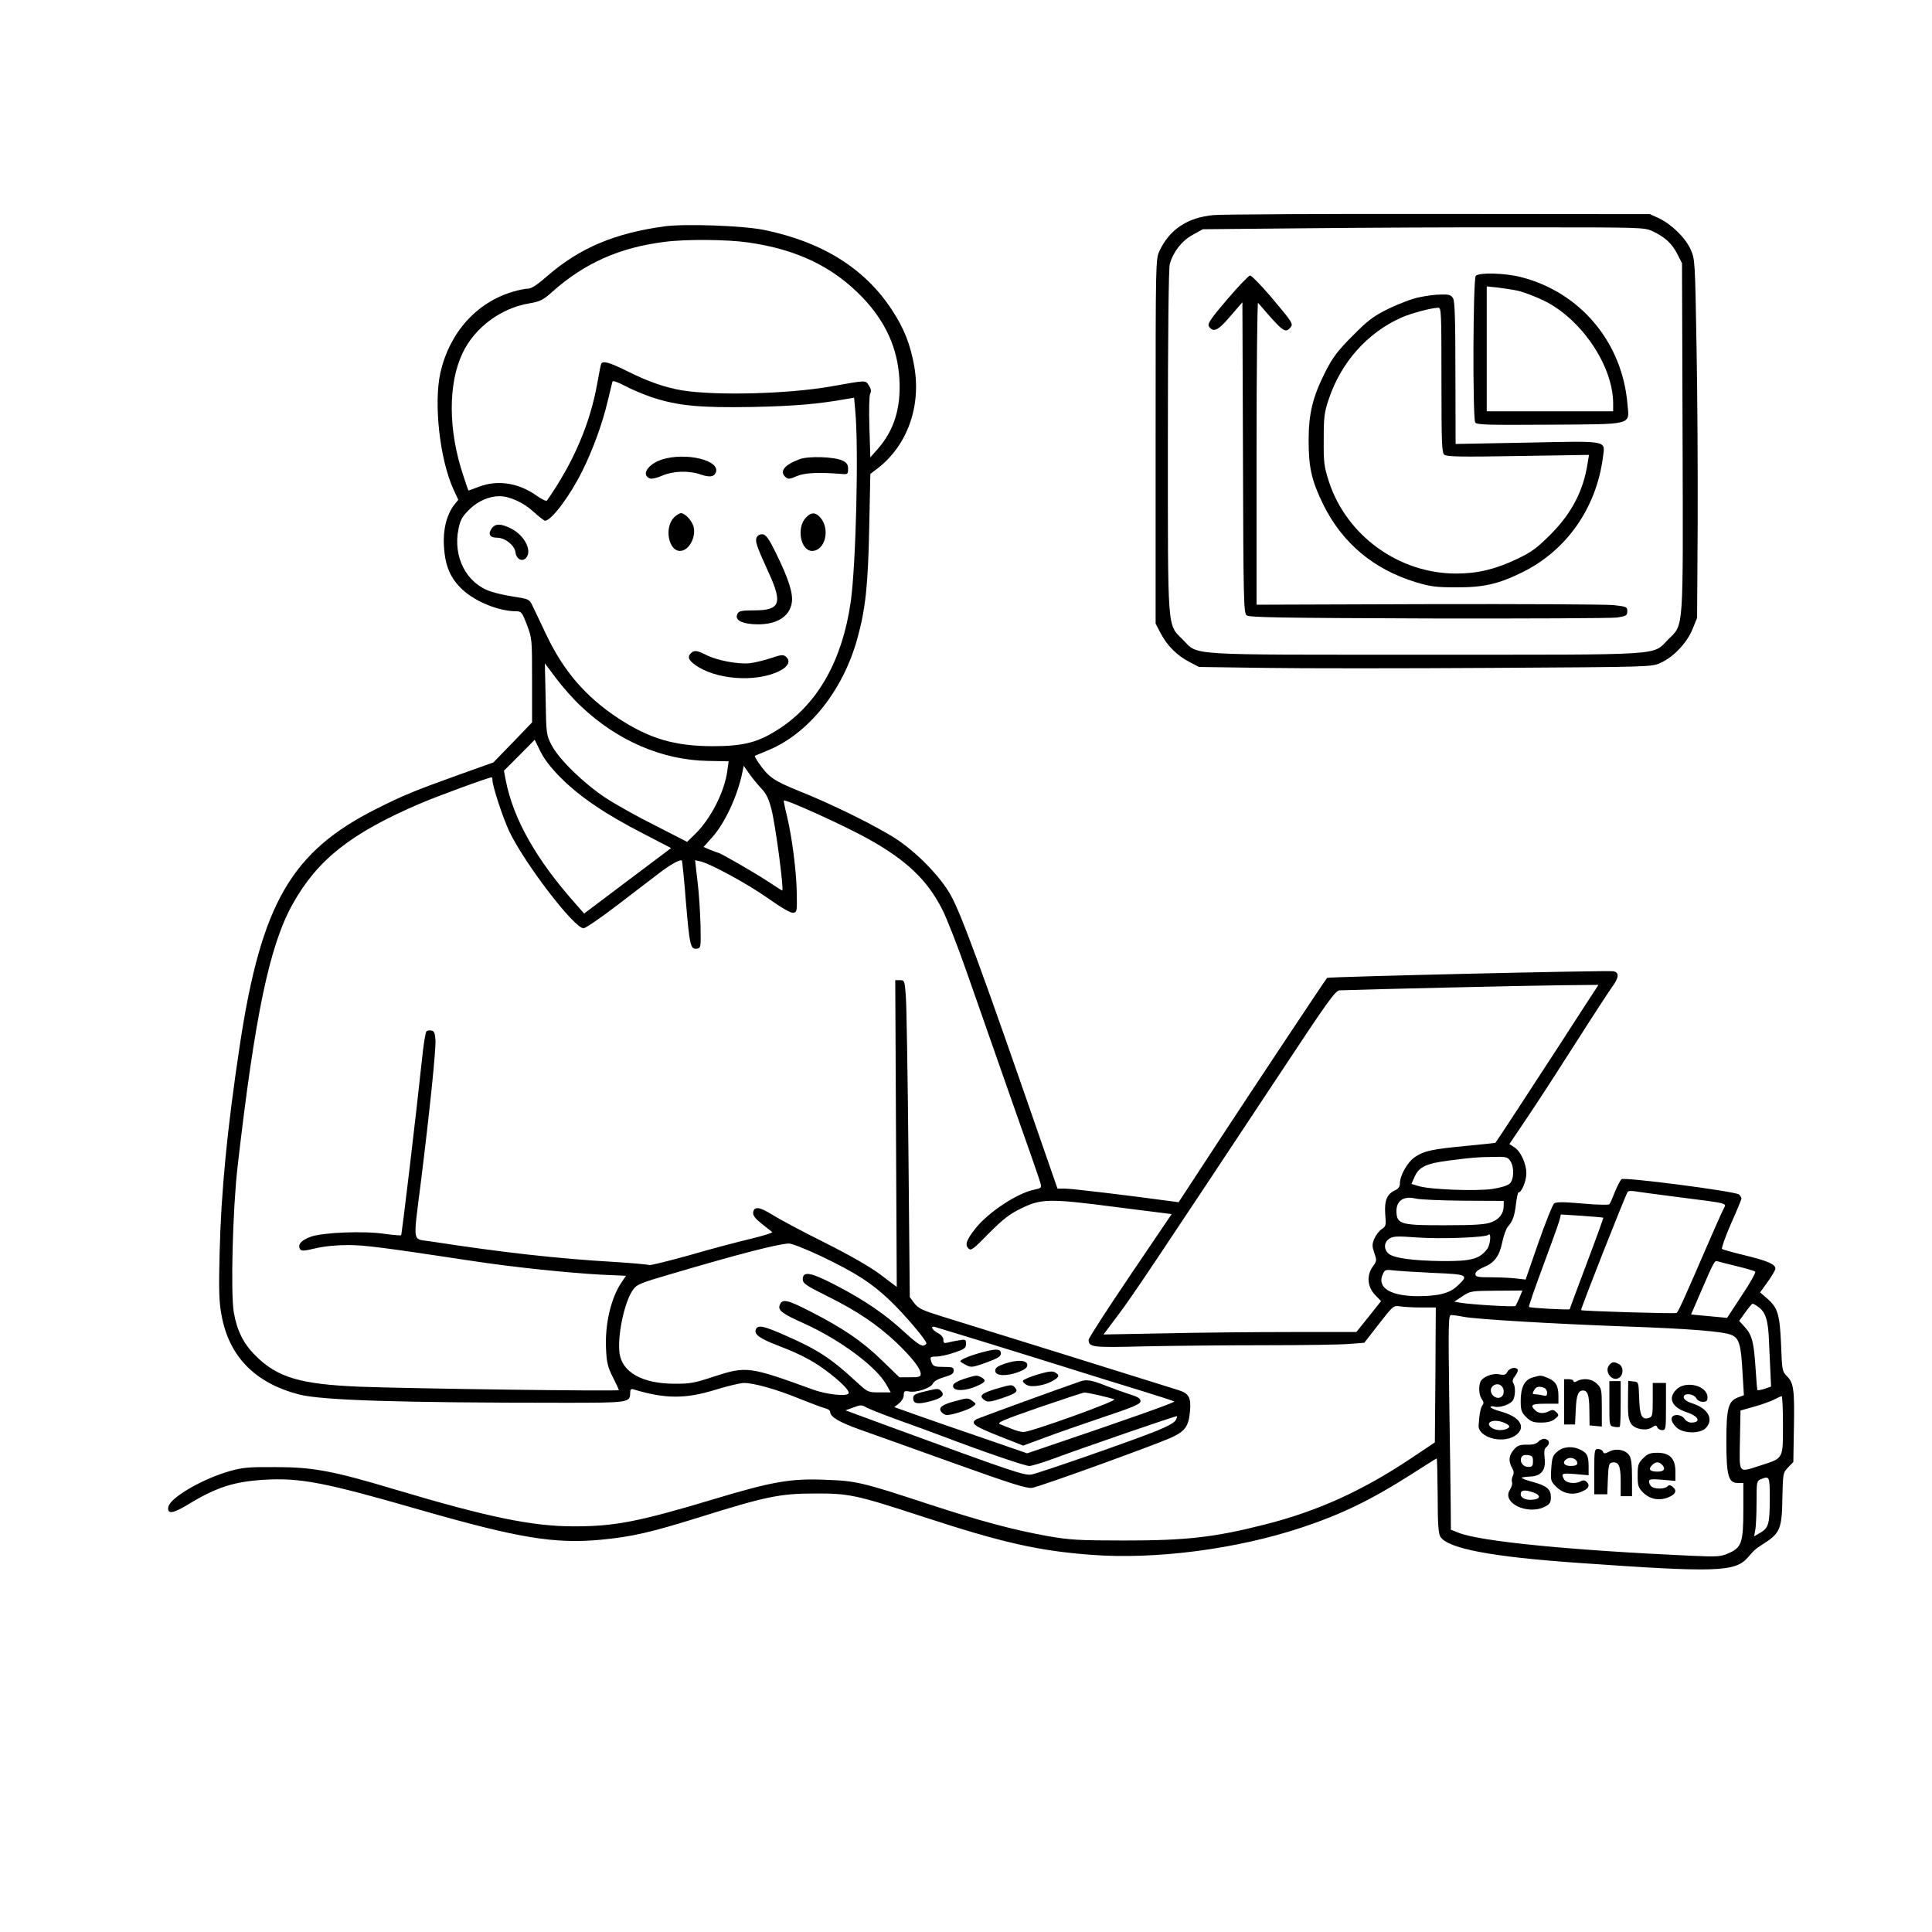 <svg xmlns="http://www.w3.org/2000/svg" width="1024pt" height="1024pt" viewBox="0 0 1024 1024" preserveAspectRatio="xMidYMid meet" style="background-color:transparent;"><g transform="translate(0,1024) scale(0.1,-0.1)" fill="#000000" stroke="none"><path d="M6433 9100 c-138 -12 -234 -76 -287 -189 -21 -46 -21 -46 -21 -1011 l0 -965 27 -52 c35 -66 85 -116 151 -151 l52 -27 350 -5 c193 -3 733 -3 1200 0 848 5 850 5 897 27 69 31 140 107 169 179 l24 59 3 490 c1 270 -1 697 -6 950 -8 451 -8 461 -31 512 -27 62 -101 134 -168 166 l-48 22 -1115 1 c-613 1 -1152 -2 -1197 -6z m2327 -86 c64 -30 102 -65 130 -120 l25 -49 3 -919 c3 -1048 7 -992 -76 -1075 -87 -87 6 -81 -1287 -81 -1293 0 -1200 -6 -1286 80 -83 83 -79 30 -79 1054 0 559 4 914 10 936 18 65 63 123 121 155 l54 30 530 5 c292 3 818 6 1170 5 628 0 641 0 685 -21z"></path><path d="M7822 8778 c-15 -15 -17 -754 -3 -777 8 -13 67 -14 388 -12 454 3 429 -4 419 108 -27 328 -249 593 -563 674 -86 22 -222 26 -241 7z m223 -79 c28 -6 88 -29 135 -51 200 -96 369 -345 370 -545 l0 -43 -335 0 -335 0 0 331 0 331 58 -6 c31 -4 80 -11 107 -17z"></path><path d="M6505 8654 c-87 -102 -106 -130 -98 -143 23 -36 49 -24 114 53 l64 74 3 -823 c2 -750 4 -824 19 -836 13 -12 180 -14 963 -17 520 -1 971 1 1001 5 49 8 54 11 54 33 0 24 -4 25 -75 33 -41 4 -483 6 -983 5 l-907 -3 0 805 c0 442 4 800 8 795 133 -155 144 -164 172 -130 16 19 10 27 -109 168 -51 59 -98 107 -105 107 -7 0 -62 -57 -121 -126z"></path><path d="M7520 8664 c-36 -7 -108 -35 -160 -60 -81 -40 -109 -61 -190 -143 -78 -78 -105 -113 -143 -187 -69 -136 -91 -224 -91 -369 0 -144 16 -213 78 -340 101 -204 267 -343 491 -411 76 -23 109 -27 210 -27 146 -1 225 17 350 78 237 115 396 342 431 612 11 90 36 86 -400 77 l-381 -7 -1 374 c0 277 -3 380 -12 397 -11 19 -21 22 -65 21 -29 0 -81 -7 -117 -15z m120 -438 c0 -334 2 -385 15 -396 13 -11 93 -12 391 -7 l376 6 -7 -42 c-22 -147 -84 -266 -195 -378 -73 -73 -100 -94 -180 -132 -113 -54 -209 -77 -322 -77 -303 0 -580 200 -674 486 -26 81 -29 101 -28 224 0 119 3 145 27 215 65 195 205 352 385 432 53 23 153 50 195 52 16 1 17 -24 17 -383z"></path><path d="M3520 9040 c-263 -36 -448 -115 -617 -261 -52 -46 -86 -69 -104 -69 -14 0 -50 -7 -80 -16 -194 -57 -337 -218 -385 -430 -36 -164 -3 -460 70 -619 l25 -54 -21 -26 c-40 -51 -61 -133 -55 -220 6 -105 34 -170 98 -230 70 -65 194 -115 287 -115 25 0 30 -7 55 -72 27 -72 27 -77 27 -295 l0 -222 -102 -106 -103 -106 -190 -68 c-225 -81 -285 -105 -428 -177 -453 -227 -612 -502 -726 -1254 -67 -443 -99 -775 -107 -1100 -5 -197 -3 -262 10 -330 40 -220 177 -360 411 -421 121 -31 530 -44 1406 -44 340 0 349 1 349 52 0 19 4 23 18 19 168 -51 276 -51 434 -2 65 20 133 36 151 36 53 0 174 -34 293 -83 60 -24 121 -47 137 -51 15 -3 27 -12 27 -19 0 -27 48 -55 160 -95 63 -22 286 -102 495 -177 307 -110 387 -135 415 -131 41 6 645 225 737 266 74 34 93 60 100 138 7 75 -5 97 -64 115 -50 16 -1027 321 -1245 388 -110 34 -131 44 -152 72 l-24 32 -7 756 c-4 416 -10 794 -14 840 -6 81 -7 84 -31 84 l-25 0 4 -813 4 -813 -86 65 c-56 42 -159 101 -296 170 -115 57 -238 123 -275 146 -70 44 -99 48 -104 14 -2 -16 10 -32 45 -60 26 -21 52 -41 56 -44 4 -4 -45 -19 -110 -35 -65 -15 -212 -54 -326 -87 -114 -32 -212 -56 -217 -53 -5 3 -85 10 -177 16 -308 18 -597 50 -985 110 -94 14 -89 -17 -48 308 48 386 81 707 78 758 -2 37 -7 49 -22 51 -10 2 -22 0 -26 -5 -5 -4 -16 -73 -24 -153 -31 -293 -106 -923 -110 -927 -2 -2 -41 1 -85 7 -110 17 -331 8 -394 -15 -50 -18 -71 -42 -57 -65 7 -12 20 -11 84 4 47 11 113 17 173 17 90 -1 173 -11 668 -86 203 -31 491 -61 671 -71 l132 -6 -24 -35 c-56 -83 -88 -221 -82 -350 3 -74 9 -98 36 -152 18 -35 32 -66 32 -69 0 -7 -1105 8 -1370 18 -320 13 -440 49 -557 166 -63 63 -97 131 -114 229 -17 101 -6 542 20 770 93 811 170 1175 293 1395 132 235 309 374 672 530 96 41 366 140 382 140 2 0 4 -6 4 -14 0 -32 54 -197 89 -272 79 -167 344 -514 394 -514 10 0 94 57 186 128 91 70 191 146 221 169 55 42 107 70 114 62 2 -2 12 -98 21 -214 20 -238 25 -258 58 -253 22 3 22 5 20 123 -2 66 -8 171 -16 233 l-13 113 26 -6 c55 -12 251 -119 359 -195 72 -51 122 -80 135 -78 20 3 21 8 19 108 -3 122 -25 291 -52 405 -11 44 -18 81 -17 82 9 9 324 -134 449 -204 202 -113 311 -216 391 -373 24 -47 82 -195 129 -330 47 -135 153 -437 235 -671 83 -234 154 -437 157 -451 6 -23 3 -26 -31 -33 -88 -16 -245 -119 -313 -205 -49 -62 -58 -87 -38 -107 13 -14 25 -5 108 80 75 75 109 102 171 132 108 53 151 53 506 7 l292 -37 -220 -325 c-121 -179 -220 -332 -220 -341 0 -40 19 -42 293 -35 144 3 431 6 637 6 206 0 410 3 453 7 l78 6 77 99 c76 98 78 99 112 94 19 -3 70 -6 113 -6 l77 0 -2 -358 -3 -357 -130 -87 c-255 -170 -493 -278 -770 -348 -266 -68 -418 -85 -740 -85 -249 0 -294 3 -410 23 -189 34 -362 81 -637 171 -353 116 -380 122 -548 128 -182 7 -278 -10 -587 -103 -400 -120 -524 -144 -741 -144 -221 0 -454 48 -947 195 -330 99 -435 119 -635 119 -144 1 -175 -2 -245 -22 -146 -42 -316 -142 -323 -190 -6 -39 24 -35 105 14 151 92 243 121 404 131 192 11 321 -14 830 -161 517 -148 707 -180 954 -157 167 16 265 39 528 121 342 107 421 124 602 124 185 1 219 -6 580 -124 416 -136 608 -180 890 -201 338 -26 772 30 1118 146 208 69 368 147 581 283 70 45 129 82 131 82 2 0 4 -89 5 -197 0 -153 4 -203 15 -219 41 -62 271 -106 735 -138 720 -51 825 -48 892 27 40 46 38 44 93 80 79 51 90 78 92 236 3 132 3 135 30 163 l28 29 3 172 c4 210 -1 247 -36 282 -26 26 -27 32 -32 169 -7 160 -17 194 -74 244 l-37 32 41 57 c22 31 40 62 40 69 0 23 -41 41 -160 70 -63 15 -119 31 -123 34 -4 4 17 63 47 133 31 69 56 129 56 135 0 5 -6 15 -13 21 -21 17 -607 93 -623 81 -6 -6 -22 -36 -35 -68 -12 -31 -25 -61 -29 -65 -4 -4 -68 -3 -143 4 -102 9 -140 9 -150 0 -8 -6 -45 -99 -83 -207 l-68 -196 -51 6 c-27 3 -87 6 -132 6 -72 0 -83 2 -83 18 0 11 16 24 45 36 56 23 83 59 98 135 7 33 20 68 28 78 27 31 36 56 44 121 4 34 10 62 14 62 16 0 41 61 41 101 0 52 -31 119 -65 139 l-25 16 107 159 c59 88 174 266 256 395 82 129 165 256 183 281 35 48 37 74 6 81 -23 6 -1513 -29 -1518 -35 -15 -18 -405 -606 -569 -856 l-218 -333 -46 6 c-212 29 -519 66 -554 66 l-42 0 -74 213 c-323 934 -438 1249 -494 1346 -55 97 -178 223 -288 295 -105 68 -343 186 -518 255 -130 53 -158 72 -211 149 -12 18 -21 34 -19 36 2 1 30 13 62 26 218 86 404 316 481 595 43 155 57 280 63 586 l6 287 38 29 c157 121 232 327 195 540 -20 115 -54 203 -119 301 -143 219 -369 360 -676 423 -110 23 -423 34 -531 19z m445 -85 c260 -37 450 -129 606 -291 123 -129 187 -270 196 -434 9 -153 -29 -273 -116 -371 l-38 -43 -5 159 c-3 92 -1 168 4 178 7 13 5 26 -7 44 -19 29 -8 29 -205 -6 -227 -39 -605 -49 -785 -20 -89 15 -179 46 -287 100 -94 47 -131 58 -141 42 -3 -5 -12 -51 -21 -103 -38 -215 -126 -421 -267 -623 -4 -5 -28 7 -55 26 -95 68 -207 85 -306 47 -29 -11 -54 -20 -55 -20 -1 0 -13 35 -27 78 -81 241 -82 488 -4 651 64 135 203 238 353 263 58 10 73 17 123 62 171 152 356 234 594 264 114 15 333 13 443 -3z m-512 -820 c140 -46 253 -57 537 -52 225 5 343 15 501 43 l36 6 6 -68 c19 -198 4 -818 -24 -1014 -44 -307 -172 -536 -375 -670 -114 -75 -191 -95 -359 -95 -201 1 -333 40 -498 148 -173 114 -291 251 -383 446 -30 64 -63 132 -72 151 -16 34 -20 35 -95 47 -43 6 -100 19 -126 28 -129 43 -201 183 -171 331 10 50 20 66 59 105 45 44 104 69 159 69 52 0 126 -33 178 -81 30 -27 58 -49 63 -49 33 0 132 131 198 265 54 108 106 250 133 365 13 52 24 100 26 107 2 7 26 -1 66 -22 35 -19 98 -45 141 -60z m-372 -1640 c193 -182 430 -284 672 -288 l109 -2 -7 -50 c-14 -110 -87 -253 -168 -333 l-45 -44 -168 86 c-93 46 -212 113 -264 147 -115 76 -247 204 -286 279 -28 54 -29 58 -32 244 l-4 190 60 -80 c32 -43 92 -111 133 -149z m-108 -378 c100 -100 235 -192 434 -294 l150 -78 -230 -173 -231 -174 -43 49 c-212 238 -333 453 -373 660 l-9 48 82 82 81 82 29 -59 c19 -40 55 -88 110 -143z m1063 -57 c25 -26 39 -55 53 -110 22 -86 67 -430 57 -430 -2 0 -36 22 -77 49 -72 47 -252 151 -262 151 -2 0 -21 7 -41 15 l-37 16 44 49 c69 76 137 223 162 348 l7 33 30 -43 c17 -24 46 -59 64 -78z m4422 -1062 c-9 -13 -94 -144 -190 -293 -152 -234 -336 -516 -342 -522 -1 -1 -73 -9 -159 -17 -178 -17 -220 -26 -268 -59 -38 -25 -79 -97 -79 -138 0 -18 -8 -29 -24 -37 -45 -20 -59 -55 -54 -127 5 -60 4 -65 -19 -80 -14 -9 -31 -32 -39 -51 -12 -29 -12 -39 0 -75 14 -39 13 -43 -7 -71 -35 -47 -30 -108 11 -151 l32 -33 -65 -82 -66 -82 -347 0 c-191 0 -492 -3 -670 -7 l-323 -6 78 104 c74 98 185 264 863 1288 245 371 288 431 310 432 129 5 1028 26 1179 27 l193 2 -14 -22z m-454 -910 c23 -32 21 -101 -3 -122 -11 -10 -50 -22 -93 -28 -86 -12 -327 -3 -387 15 l-40 12 18 41 c23 50 63 68 182 83 124 16 147 18 231 19 69 2 78 0 92 -20z m891 -193 c273 -35 256 -30 240 -63 -8 -15 -36 -79 -64 -142 -151 -349 -177 -407 -186 -409 -14 -5 -505 10 -505 15 0 14 232 602 247 627 3 5 19 6 37 3 17 -3 121 -17 231 -31z m-1138 -19 l213 -1 0 -25 c0 -42 -23 -72 -65 -88 -31 -12 -86 -16 -240 -16 -229 -1 -258 5 -263 61 -6 66 33 97 103 80 22 -5 136 -10 252 -11z m741 -90 c1 -2 -38 -110 -88 -242 -49 -131 -90 -240 -90 -243 0 -5 -211 6 -216 12 -3 2 31 100 75 218 44 118 83 227 87 243 l7 29 111 -7 c61 -4 112 -9 114 -10z m-615 -165 c-40 -54 -84 -66 -238 -65 -160 2 -259 16 -286 40 -26 24 -24 60 5 79 20 13 41 14 149 6 121 -9 361 0 375 14 17 17 12 -51 -5 -74z m-3529 -40 c181 -87 263 -139 361 -232 76 -72 195 -212 195 -229 0 -5 -8 -10 -17 -12 -12 -3 -48 24 -101 73 -100 93 -211 169 -368 250 -128 66 -169 73 -169 29 0 -22 15 -33 130 -90 159 -79 262 -149 363 -243 85 -81 132 -141 132 -169 0 -15 -8 -18 -57 -18 l-56 0 -93 90 c-105 102 -205 170 -381 260 -121 62 -147 67 -160 34 -11 -29 9 -45 129 -99 191 -86 383 -229 436 -324 l23 -41 -61 0 c-60 0 -61 1 -123 58 -131 121 -202 168 -368 241 -124 55 -153 61 -163 34 -10 -26 21 -48 123 -87 125 -48 194 -86 276 -151 69 -55 102 -92 91 -102 -15 -15 -119 -3 -187 22 -339 123 -352 125 -525 69 -105 -35 -130 -39 -214 -38 -164 1 -271 60 -286 159 -13 89 23 268 69 336 21 31 34 37 202 86 369 109 569 160 626 162 15 1 92 -30 173 -68z m4851 -52 c50 -12 94 -25 98 -29 4 -4 -27 -61 -71 -126 l-78 -119 -96 9 -95 9 54 125 c67 155 71 162 86 157 6 -2 53 -14 102 -26z m-1602 -36 c177 -7 184 -11 122 -68 -41 -40 -102 -55 -213 -55 -144 1 -215 46 -183 116 11 25 14 26 64 20 29 -3 123 -9 210 -13z m451 -130 c-9 -21 -19 -41 -22 -45 -7 -6 -228 7 -290 17 l-34 6 44 29 c42 28 47 28 180 29 l137 1 -15 -37z m1264 -49 c40 -28 54 -71 58 -183 3 -58 6 -136 8 -173 l3 -67 -34 -12 c-19 -6 -36 -9 -38 -7 -2 1 -6 53 -10 113 -9 139 -18 177 -56 220 l-31 34 33 46 c18 25 35 45 38 45 4 0 17 -7 29 -16z m-1557 -54 c72 -13 485 -37 839 -50 351 -12 533 -27 576 -45 42 -17 52 -51 60 -205 l7 -115 -32 -12 c-51 -19 -61 -58 -61 -233 0 -180 11 -220 59 -220 l31 0 0 -140 c0 -175 -9 -202 -77 -232 -43 -19 -58 -20 -197 -14 -641 29 -1121 76 -1235 122 l-41 16 -1 132 c-1 72 -4 328 -8 569 -5 393 -4 437 10 437 8 0 40 -4 70 -10z m-2521 -140 c146 -45 348 -108 450 -140 102 -32 262 -82 355 -110 94 -29 174 -55 179 -58 8 -4 -245 -94 -674 -239 l-106 -36 -234 81 c-129 44 -288 99 -352 122 l-118 42 25 20 c14 11 25 30 25 43 0 21 4 24 28 20 38 -8 115 18 126 41 6 13 29 26 60 35 39 11 51 19 51 34 0 18 -7 20 -54 20 -45 0 -55 4 -62 20 -12 32 -11 35 24 35 18 0 61 9 95 21 54 18 62 24 62 46 0 24 -2 25 -37 19 -21 -3 -48 -9 -60 -12 -19 -5 -23 -2 -23 15 0 13 -11 26 -30 36 -32 17 -41 40 -12 31 9 -3 136 -41 282 -86z m4210 -433 c0 -181 3 -175 -115 -213 -125 -40 -116 -50 -113 133 l3 157 75 21 c41 12 89 29 105 38 17 9 33 16 38 17 4 0 7 -69 7 -153z m-4693 28 c81 -29 191 -69 243 -89 219 -83 433 -156 455 -156 14 0 73 18 132 40 156 58 647 227 651 224 2 -1 -1 -11 -7 -22 -6 -12 -48 -35 -101 -56 -134 -54 -620 -223 -662 -231 -38 -7 -94 12 -765 258 l-222 82 42 15 c36 14 45 14 64 3 11 -8 88 -38 170 -68z m4623 -419 c0 -133 -6 -154 -50 -180 l-33 -19 6 33 c4 18 7 84 7 147 0 109 1 114 23 123 46 18 47 16 47 -104z"></path><path d="M3510 7805 c-76 -24 -114 -83 -65 -101 8 -4 38 3 65 15 58 25 140 28 204 6 47 -16 71 -13 80 11 25 64 -157 108 -284 69z"></path><path d="M4238 7806 c-82 -30 -109 -66 -73 -96 13 -11 23 -9 57 6 41 18 113 22 238 12 33 -3 35 -1 35 27 0 23 -7 33 -30 44 -42 20 -181 25 -227 7z"></path><path d="M3571 7496 c-51 -54 -27 -176 33 -176 48 0 88 75 71 132 -10 31 -45 68 -65 68 -9 0 -27 -11 -39 -24z"></path><path d="M4271 7496 c-51 -54 -27 -176 33 -176 70 0 98 117 43 178 -26 28 -48 28 -76 -2z"></path><path d="M2606 7439 c-21 -30 -10 -49 29 -49 42 0 93 -41 97 -77 4 -34 31 -51 52 -34 41 34 0 121 -74 159 -55 28 -85 28 -104 1z"></path><path d="M4012 7394 c-12 -21 -3 -46 62 -189 75 -163 61 -200 -76 -200 -62 0 -81 -3 -88 -16 -18 -31 12 -52 79 -57 118 -9 197 35 208 116 7 49 -19 128 -85 262 -35 72 -52 96 -69 98 -12 2 -25 -4 -31 -14z"></path><path d="M3662 6778 c-19 -19 -14 -35 21 -61 107 -79 322 -96 447 -34 49 24 62 54 35 77 -14 11 -26 10 -78 -8 -34 -11 -85 -24 -112 -27 -60 -7 -175 14 -233 44 -47 24 -63 26 -80 9z"></path><path d="M8532 3008 c-35 -35 15 -99 53 -68 21 18 19 57 -4 70 -25 13 -34 13 -49 -2z"></path><path d="M7990 2970 c-9 -17 -17 -20 -44 -14 -38 7 -90 -15 -100 -41 -10 -28 -7 -70 8 -91 10 -13 11 -23 4 -31 -10 -12 -17 -47 -21 -107 -4 -63 121 -100 191 -57 64 41 34 99 -68 128 -33 9 -60 20 -60 25 0 5 9 6 20 3 28 -9 88 12 100 35 12 23 13 70 1 89 -7 10 -3 23 10 39 10 13 16 28 13 33 -10 16 -43 9 -54 -11z m-20 -106 c0 -28 -25 -42 -49 -27 -23 15 -26 45 -6 59 25 18 55 0 55 -32z m5 -166 c29 -13 32 -23 9 -32 -26 -10 -59 -7 -79 7 -39 30 16 50 70 25z"></path><path d="M8123 2939 c-43 -12 -63 -53 -63 -124 0 -49 4 -60 29 -86 25 -24 38 -29 79 -29 34 0 57 6 73 19 22 18 23 21 8 36 -13 13 -21 15 -37 6 -29 -15 -58 -14 -76 5 -28 27 -18 34 54 34 l70 0 0 41 c0 53 -14 78 -55 95 -39 16 -38 16 -82 3z m61 -55 c9 -3 16 -15 16 -26 0 -16 -5 -19 -22 -14 -13 3 -31 6 -41 6 -15 0 -16 3 -7 20 11 21 27 25 54 14z"></path><path d="M8290 2810 l0 -120 29 0 29 0 4 80 c3 75 13 100 38 100 25 0 33 -24 34 -102 l1 -83 33 -3 32 -3 0 101 c0 94 -2 103 -25 125 -26 27 -72 33 -106 15 -13 -7 -19 -7 -19 0 0 5 -11 10 -25 10 l-25 0 0 -120z"></path><path d="M8530 2801 c0 -118 0 -119 25 -123 13 -3 27 -3 30 0 3 3 5 59 5 124 l0 118 -30 0 -30 0 0 -119z"></path><path d="M8629 2848 c-2 -106 1 -130 16 -154 19 -29 79 -40 110 -20 20 13 24 13 29 1 3 -8 15 -15 26 -15 19 0 20 6 20 125 l0 125 -35 0 -35 0 0 -89 c0 -82 -2 -90 -20 -96 -38 -12 -49 11 -52 103 -3 87 -3 87 -30 90 l-28 3 -1 -73z"></path><path d="M8885 2875 c-46 -45 -24 -94 54 -120 65 -21 80 -55 24 -55 -12 0 -28 9 -35 20 -8 12 -24 20 -40 20 -36 0 -38 -31 -3 -65 32 -33 124 -36 155 -5 45 45 15 104 -68 131 -38 12 -54 27 -46 41 10 16 53 8 64 -12 6 -12 21 -20 35 -20 20 0 25 5 25 24 0 62 -116 91 -165 41z"></path><path d="M8155 2600 c-12 -13 -30 -18 -62 -17 -38 0 -50 -4 -70 -27 -26 -31 -29 -59 -9 -96 10 -17 11 -30 4 -43 -5 -10 -7 -25 -4 -33 3 -8 -2 -26 -11 -40 -46 -70 95 -137 187 -89 24 13 30 22 30 49 0 43 -21 61 -98 82 -34 9 -60 19 -57 22 2 2 23 5 46 6 59 3 83 34 76 98 -4 34 -2 50 9 58 20 17 18 37 -5 43 -12 3 -27 -3 -36 -13z m-30 -105 c0 -25 -4 -30 -24 -30 -28 0 -47 25 -38 49 5 12 16 16 34 14 24 -3 28 -8 28 -33z m4 -166 c36 -13 37 -32 2 -37 -39 -6 -71 7 -71 28 0 23 21 26 69 9z"></path><path d="M8254 2546 c-24 -20 -28 -32 -32 -89 -4 -63 -3 -68 25 -96 38 -38 88 -48 136 -27 38 15 47 35 24 54 -8 7 -18 7 -27 2 -27 -17 -78 -12 -90 9 -17 32 -13 34 60 28 l70 -6 0 44 c0 57 -7 73 -41 90 -42 22 -93 19 -125 -9z m106 -61 c0 -10 -11 -15 -35 -15 -38 0 -48 22 -18 39 21 11 53 -3 53 -24z"></path><path d="M8450 2440 l0 -120 35 0 34 0 3 82 c3 70 6 83 21 86 36 7 47 -16 47 -99 l0 -79 30 0 30 0 0 98 c0 71 -4 103 -15 119 -20 29 -68 38 -104 20 -25 -13 -31 -13 -35 -1 -3 8 -15 14 -26 14 -19 0 -20 -6 -20 -120z"></path><path d="M8709 2511 c-26 -26 -29 -36 -29 -91 0 -54 3 -65 28 -90 37 -37 87 -46 135 -26 39 16 47 36 22 56 -12 10 -19 10 -27 2 -16 -16 -71 -15 -86 0 -7 7 -12 19 -12 26 0 12 13 14 70 9 l70 -6 0 50 c0 68 -30 99 -95 99 -38 0 -52 -5 -76 -29z m99 -33 c22 -22 13 -38 -22 -38 -41 0 -52 12 -30 34 18 19 36 20 52 4z"></path><path d="M5200 3071 c-62 -17 -110 -37 -110 -46 0 -3 13 -11 30 -20 27 -14 34 -13 107 13 61 22 78 33 78 48 0 26 -26 27 -105 5z"></path><path d="M5325 3012 c-38 -13 -50 -22 -50 -37 0 -28 57 -31 121 -8 36 14 49 24 49 38 0 27 -53 30 -120 7z"></path><path d="M5500 2955 c-40 -12 -76 -27 -78 -33 -2 -7 8 -17 23 -24 29 -13 101 1 143 28 27 17 28 26 4 40 -13 8 -35 6 -92 -11z"></path><path d="M5110 2932 c-33 -11 -56 -24 -58 -34 -7 -34 64 -34 135 0 38 18 41 27 14 42 -24 12 -24 13 -91 -8z"></path><path d="M5725 2918 c-97 -33 -533 -192 -547 -199 -39 -21 -16 -38 113 -89 l132 -52 111 41 c61 23 201 72 311 109 164 55 200 70 200 86 0 13 -14 23 -55 35 -30 10 -84 29 -120 43 -86 34 -109 38 -145 26z m99 -73 c35 -8 72 -18 82 -22 18 -7 -442 -173 -481 -173 -12 0 -40 7 -61 16 -22 9 -50 20 -63 25 -20 8 12 22 205 89 126 43 234 79 241 79 6 1 41 -6 77 -14z"></path><path d="M5300 2885 c-101 -29 -118 -43 -77 -69 12 -8 34 -5 87 13 78 27 88 35 70 56 -14 17 -20 17 -80 0z"></path><path d="M4935 2873 c-84 -19 -95 -24 -95 -44 0 -28 22 -33 79 -19 67 16 90 33 72 54 -14 16 -20 17 -56 9z"></path><path d="M5060 2813 c-68 -18 -89 -35 -70 -57 7 -9 20 -16 29 -16 28 0 115 28 136 44 20 15 20 15 0 30 -24 18 -25 18 -95 -1z"></path></g></svg>